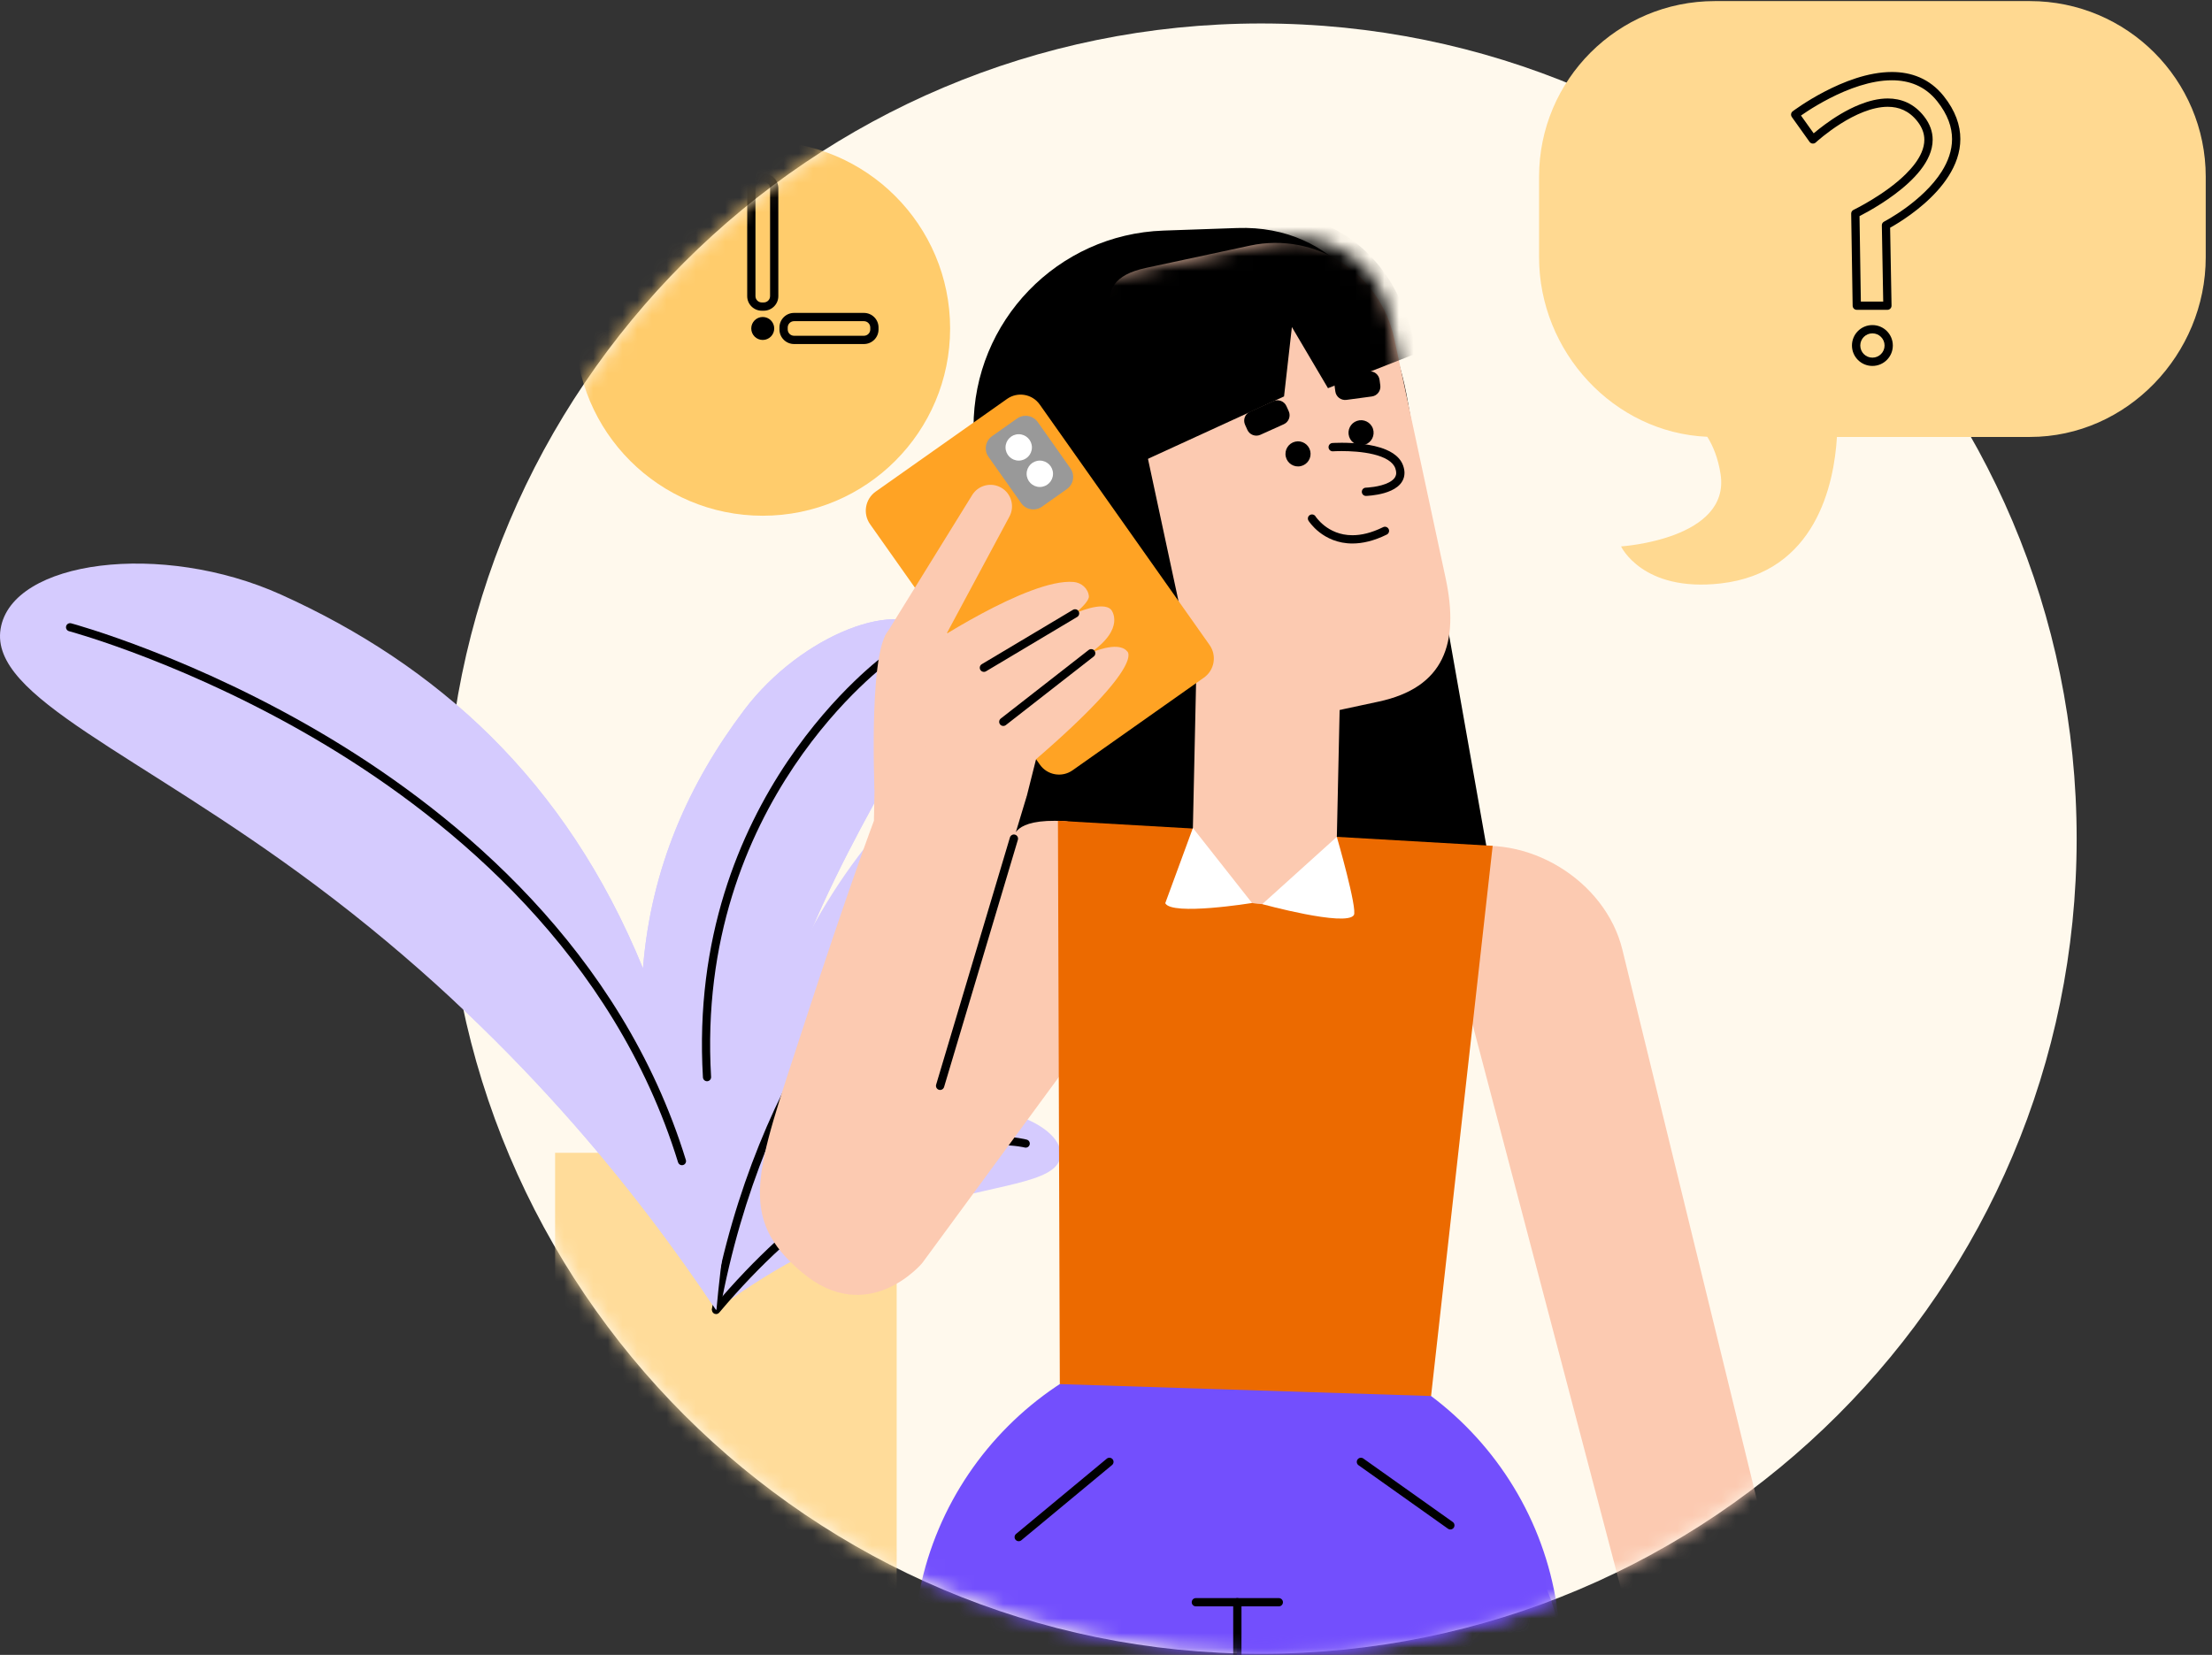 <svg width="151" height="113" viewBox="0 0 151 113" fill="none" xmlns="http://www.w3.org/2000/svg">
<rect x="0" y="0" width="151" height="113" fill="#333333" stroke="none"/>
<path d="M86.082 112.925C116.833 112.925 141.761 88.005 141.761 57.264C141.761 26.523 116.833 1.603 86.082 1.603C55.332 1.603 30.404 26.523 30.404 57.264C30.404 88.005 55.332 112.925 86.082 112.925Z" fill="#FFF9ED"/>
<mask id="mask0_1639_69324" style="mask-type:luminance" maskUnits="userSpaceOnUse" x="30" y="1" width="112" height="112">
<path d="M141.761 57.264C141.761 88.005 116.833 112.925 86.082 112.925C55.332 112.925 30.404 88.005 30.404 57.264C30.404 26.523 55.332 1.603 86.082 1.603C116.833 1.603 141.761 26.523 141.761 57.264Z" fill="white"/>
</mask>
<g mask="url(#mask0_1639_69324)">
<path d="M61.211 78.718H37.893V119.48H61.211V78.718Z" fill="#FFDC9A"/>
</g>
<mask id="mask1_1639_69324" style="mask-type:luminance" maskUnits="userSpaceOnUse" x="30" y="1" width="112" height="112">
<path d="M141.761 57.264C141.761 88.005 116.833 112.925 86.082 112.925C55.332 112.925 30.404 88.005 30.404 57.264C30.404 26.523 55.332 1.603 86.082 1.603C116.833 1.603 141.761 26.523 141.761 57.264Z" fill="white"/>
</mask>
<g mask="url(#mask1_1639_69324)">
<path d="M48.882 89.449C50.099 64.957 60.453 52.514 74.222 45.992C81.333 42.624 90.365 43.616 91.11 47.742C91.161 48.022 83.093 55.236 72.453 63.502C61.389 72.096 53.996 81.474 48.882 89.449Z" fill="#D5CBFE"/>
</g>
<mask id="mask2_1639_69324" style="mask-type:luminance" maskUnits="userSpaceOnUse" x="30" y="1" width="112" height="112">
<path d="M141.761 57.264C141.761 88.005 116.833 112.925 86.082 112.925C55.332 112.925 30.404 88.005 30.404 57.264C30.404 26.523 55.332 1.603 86.082 1.603C116.833 1.603 141.761 26.523 141.761 57.264Z" fill="white"/>
</mask>
<g mask="url(#mask2_1639_69324)">
<path d="M0.04 42.943C0.802 38.238 11.045 36.925 19.192 40.605C29.74 45.368 38.607 53.17 43.892 66.123C44.436 59.27 47.023 53.478 50.819 48.458C54.688 43.338 61.596 40.646 63.695 43.349C65.782 46.039 60.707 51.839 56.153 61.788C51.165 72.69 49.512 82.647 48.907 89.451L48.879 89.391C48.88 89.413 48.882 89.436 48.884 89.458C43.605 81.543 34.941 70.468 21.567 60.465C9.358 51.334 -0.718 47.623 0.04 42.943Z" fill="#D5CBFE"/>
</g>
<mask id="mask3_1639_69324" style="mask-type:luminance" maskUnits="userSpaceOnUse" x="30" y="1" width="112" height="112">
<path d="M141.761 57.264C141.761 88.005 116.833 112.925 86.082 112.925C55.332 112.925 30.404 88.005 30.404 57.264C30.404 26.523 55.332 1.603 86.082 1.603C116.833 1.603 141.761 26.523 141.761 57.264Z" fill="white"/>
</mask>
<g mask="url(#mask3_1639_69324)">
<path d="M48.882 89.449C53.132 79.718 59.231 76.267 65.806 75.735C69.202 75.461 72.706 77.246 72.376 79.032C72.046 80.808 67.955 80.846 62.405 82.554C56.324 84.427 51.793 87.287 48.882 89.449Z" fill="#D5CBFE"/>
</g>
<mask id="mask4_1639_69324" style="mask-type:luminance" maskUnits="userSpaceOnUse" x="30" y="1" width="112" height="112">
<path d="M141.761 57.264C141.761 88.005 116.833 112.925 86.082 112.925C55.332 112.925 30.404 88.005 30.404 57.264C30.404 26.523 55.332 1.603 86.082 1.603C116.833 1.603 141.761 26.523 141.761 57.264Z" fill="white"/>
</mask>
<g mask="url(#mask4_1639_69324)">
<path d="M48.879 89.667L48.828 89.663C48.676 89.635 48.576 89.49 48.604 89.338C51.615 72.933 60.386 62.739 67.215 57.078C74.615 50.943 81.403 48.653 81.47 48.631C81.617 48.584 81.775 48.663 81.822 48.807C81.871 48.954 81.792 49.112 81.645 49.159C81.578 49.181 74.873 51.445 67.551 57.52C60.801 63.121 52.13 73.207 49.151 89.436C49.127 89.573 49.011 89.667 48.879 89.667Z" fill="black"/>
</g>
<mask id="mask5_1639_69324" style="mask-type:luminance" maskUnits="userSpaceOnUse" x="30" y="1" width="112" height="112">
<path d="M141.761 57.264C141.761 88.005 116.833 112.925 86.082 112.925C55.332 112.925 30.404 88.005 30.404 57.264C30.404 26.523 55.332 1.603 86.082 1.603C116.833 1.603 141.761 26.523 141.761 57.264Z" fill="white"/>
</mask>
<g mask="url(#mask5_1639_69324)">
<path d="M48.264 73.829C48.117 73.829 47.995 73.715 47.986 73.566C46.856 54.48 60.344 44.753 60.481 44.655C60.608 44.567 60.781 44.597 60.871 44.723C60.959 44.849 60.929 45.022 60.803 45.112C60.67 45.206 47.431 54.766 48.542 73.534C48.552 73.688 48.433 73.82 48.281 73.829H48.264Z" fill="black"/>
</g>
<mask id="mask6_1639_69324" style="mask-type:luminance" maskUnits="userSpaceOnUse" x="30" y="1" width="112" height="112">
<path d="M141.761 57.264C141.761 88.005 116.833 112.925 86.082 112.925C55.332 112.925 30.404 88.005 30.404 57.264C30.404 26.523 55.332 1.603 86.082 1.603C116.833 1.603 141.761 26.523 141.761 57.264Z" fill="white"/>
</mask>
<g mask="url(#mask6_1639_69324)">
<path d="M48.882 89.729C48.818 89.729 48.755 89.708 48.704 89.663C48.585 89.564 48.57 89.389 48.67 89.27C60.408 75.348 69.702 77.711 70.093 77.818C70.242 77.859 70.328 78.011 70.288 78.16C70.247 78.308 70.095 78.395 69.946 78.355C69.854 78.331 60.585 76.006 49.097 89.629C49.04 89.695 48.961 89.729 48.882 89.729Z" fill="black"/>
</g>
<mask id="mask7_1639_69324" style="mask-type:luminance" maskUnits="userSpaceOnUse" x="30" y="1" width="112" height="112">
<path d="M141.761 57.264C141.761 88.005 116.833 112.925 86.082 112.925C55.332 112.925 30.404 88.005 30.404 57.264C30.404 26.523 55.332 1.603 86.082 1.603C116.833 1.603 141.761 26.523 141.761 57.264Z" fill="white"/>
</mask>
<g mask="url(#mask7_1639_69324)">
<path d="M46.555 79.566C46.436 79.566 46.325 79.489 46.288 79.369C41.916 65.189 30.855 56.086 22.345 50.947C13.108 45.368 4.795 43.122 4.713 43.099C4.564 43.06 4.476 42.907 4.515 42.759C4.555 42.611 4.707 42.522 4.856 42.562C4.938 42.584 13.315 44.845 22.62 50.462C31.218 55.651 42.396 64.852 46.82 79.205C46.865 79.352 46.782 79.508 46.636 79.553C46.609 79.562 46.583 79.566 46.555 79.566Z" fill="black"/>
</g>
<mask id="mask8_1639_69324" style="mask-type:luminance" maskUnits="userSpaceOnUse" x="30" y="1" width="112" height="112">
<path d="M141.761 57.264C141.761 88.005 116.833 112.925 86.082 112.925C55.332 112.925 30.404 88.005 30.404 57.264C30.404 26.523 55.332 1.603 86.082 1.603C116.833 1.603 141.761 26.523 141.761 57.264Z" fill="white"/>
</mask>
<g mask="url(#mask8_1639_69324)">
<path d="M52.067 35.216C59.132 35.216 64.859 29.491 64.859 22.429C64.859 15.367 59.132 9.642 52.067 9.642C45.003 9.642 39.276 15.367 39.276 22.429C39.276 29.491 45.003 35.216 52.067 35.216Z" fill="#FFCC6C"/>
</g>
<mask id="mask9_1639_69324" style="mask-type:luminance" maskUnits="userSpaceOnUse" x="30" y="1" width="112" height="112">
<path d="M141.761 57.264C141.761 88.005 116.833 112.925 86.082 112.925C55.332 112.925 30.404 88.005 30.404 57.264C30.404 26.523 55.332 1.603 86.082 1.603C116.833 1.603 141.761 26.523 141.761 57.264Z" fill="white"/>
</mask>
<g mask="url(#mask9_1639_69324)">
<path d="M52.852 22.429C52.852 22.861 52.5 23.213 52.068 23.213C51.635 23.213 51.284 22.861 51.284 22.429C51.284 21.997 51.635 21.645 52.068 21.645C52.5 21.645 52.852 21.997 52.852 22.429Z" fill="black"/>
</g>
<mask id="mask10_1639_69324" style="mask-type:luminance" maskUnits="userSpaceOnUse" x="30" y="1" width="112" height="112">
<path d="M141.761 57.264C141.761 88.005 116.833 112.925 86.082 112.925C55.332 112.925 30.404 88.005 30.404 57.264C30.404 26.523 55.332 1.603 86.082 1.603C116.833 1.603 141.761 26.523 141.761 57.264Z" fill="white"/>
</mask>
<g mask="url(#mask10_1639_69324)">
<path d="M52.137 20.934V20.652H52.002C51.765 20.652 51.571 20.459 51.571 20.222V12.848C51.571 12.611 51.765 12.418 52.002 12.418H52.137C52.374 12.418 52.568 12.611 52.568 12.848V20.222C52.568 20.459 52.374 20.652 52.137 20.652V20.934V21.216C52.686 21.216 53.132 20.771 53.132 20.222V12.848C53.132 12.3 52.686 11.854 52.137 11.854H52.002C51.453 11.854 51.007 12.3 51.007 12.848V20.222C51.007 20.771 51.453 21.216 52.002 21.216H52.137V20.934Z" fill="black"/>
</g>
<mask id="mask11_1639_69324" style="mask-type:luminance" maskUnits="userSpaceOnUse" x="30" y="1" width="112" height="112">
<path d="M141.761 57.264C141.761 88.005 116.833 112.925 86.082 112.925C55.332 112.925 30.404 88.005 30.404 57.264C30.404 26.523 55.332 1.603 86.082 1.603C116.833 1.603 141.761 26.523 141.761 57.264Z" fill="white"/>
</mask>
<g mask="url(#mask11_1639_69324)">
<path d="M53.491 22.497H53.773V22.361C53.773 22.124 53.967 21.931 54.204 21.931H58.977C59.214 21.931 59.408 22.124 59.408 22.361V22.497C59.408 22.733 59.214 22.927 58.977 22.927H54.204C53.967 22.927 53.773 22.733 53.773 22.497H53.491H53.209C53.209 23.046 53.655 23.491 54.204 23.491H58.977C59.526 23.491 59.972 23.046 59.972 22.497V22.361C59.972 21.812 59.526 21.367 58.977 21.367H54.204C53.655 21.367 53.209 21.812 53.209 22.361V22.497H53.491Z" fill="black"/>
</g>
<path d="M84.45 15.57L79.426 15.745C72.191 15.996 66.457 21.934 66.457 29.171V69.421L103.292 68.096L96.115 27.503C94.998 20.859 91.187 15.335 84.45 15.57Z" fill="black"/>
<path d="M0.04 42.943C0.802 38.238 11.045 36.925 19.192 40.605C29.74 45.368 38.607 53.17 43.892 66.123C44.436 59.27 47.023 53.478 50.819 48.458C54.688 43.338 61.596 40.646 63.695 43.349C65.782 46.039 60.707 51.839 56.153 61.788C51.165 72.69 49.512 82.647 48.907 89.451L48.879 89.391C48.88 89.413 48.882 89.436 48.884 89.458C43.605 81.543 34.941 70.468 21.567 60.465C9.358 51.334 -0.718 47.623 0.04 42.943Z" fill="#D5CBFE"/>
<path d="M48.264 73.829C48.117 73.829 47.995 73.714 47.985 73.566C46.855 54.48 60.344 44.753 60.481 44.655C60.607 44.567 60.78 44.597 60.87 44.723C60.959 44.849 60.928 45.022 60.803 45.112C60.669 45.206 47.431 54.766 48.542 73.534C48.551 73.688 48.433 73.82 48.28 73.829H48.264Z" fill="black"/>
<path d="M74.914 69.957L62.95 86.252C62.95 86.252 59.257 90.667 54.76 86.894C50.262 83.122 51.627 79.991 54.76 70.358C57.892 60.724 59.658 56.042 59.658 56.042L59.739 51.653L70.082 54.383L69.213 57.262C69.213 57.262 69.016 55.856 72.667 56.069C76.318 56.281 74.914 69.957 74.914 69.957Z" fill="#FCCAB1"/>
<path d="M46.554 79.565C46.436 79.565 46.325 79.488 46.287 79.368C41.916 65.188 30.855 56.085 22.345 50.946C13.107 45.367 4.795 43.121 4.712 43.099C4.564 43.059 4.475 42.907 4.515 42.758C4.554 42.61 4.707 42.522 4.855 42.561C4.938 42.584 13.314 44.845 22.619 50.461C31.218 55.651 42.395 64.852 46.819 79.204C46.865 79.351 46.782 79.507 46.635 79.552C46.609 79.562 46.583 79.565 46.554 79.565Z" fill="black"/>
<path d="M94.107 47.909L87.005 49.432C82.529 50.392 81.886 47.74 80.925 43.264L77.424 26.944C76.463 22.468 73.756 19.254 78.233 18.294L85.334 16.771C89.811 15.811 94.22 18.662 95.179 23.137L98.68 39.458C99.639 43.935 98.584 46.95 94.107 47.909Z" fill="#FCCAB1"/>
<mask id="mask12_1639_69324" style="mask-type:luminance" maskUnits="userSpaceOnUse" x="71" y="16" width="29" height="36">
<path d="M94.105 48.917L83.416 51.208C79.93 51.956 76.497 49.736 75.751 46.25L71.481 26.341C70.732 22.856 72.953 19.424 76.441 18.677L87.129 16.386C90.615 15.638 94.049 17.858 94.795 21.345L99.065 41.254C99.811 44.739 97.591 48.169 94.105 48.917Z" fill="white"/>
</mask>
<g mask="url(#mask12_1639_69324)">
<path d="M71.381 34.532L87.654 27.068L88.19 22.331L90.653 26.506L96.649 24.151C96.649 24.151 95.472 10.45 78.663 15.482C61.854 20.514 71.381 34.532 71.381 34.532Z" fill="black"/>
</g>
<path d="M59.697 53.905C59.697 53.905 59.244 43.272 60.921 42.907C62.597 42.541 70.725 51.841 70.725 51.841L70.084 54.388L59.697 53.905Z" fill="#FCCAB1"/>
<mask id="mask13_1639_69324" style="mask-type:luminance" maskUnits="userSpaceOnUse" x="30" y="1" width="112" height="112">
<path d="M141.761 57.264C141.761 88.005 116.833 112.925 86.082 112.925C55.332 112.925 30.404 88.005 30.404 57.264C30.404 26.523 55.332 1.603 86.082 1.603C116.833 1.603 141.761 26.523 141.761 57.264Z" fill="white"/>
</mask>
<g mask="url(#mask13_1639_69324)">
<path d="M84.437 90.909C72.237 90.909 62.347 100.796 62.347 112.993H106.526C106.528 100.796 96.638 90.909 84.437 90.909Z" fill="#734FFD"/>
</g>
<mask id="mask14_1639_69324" style="mask-type:luminance" maskUnits="userSpaceOnUse" x="30" y="1" width="112" height="112">
<path d="M141.761 57.264C141.761 88.005 116.833 112.925 86.082 112.925C55.332 112.925 30.404 88.005 30.404 57.264C30.404 26.523 55.332 1.603 86.082 1.603C116.833 1.603 141.761 26.523 141.761 57.264Z" fill="white"/>
</mask>
<g mask="url(#mask14_1639_69324)">
<path d="M95.483 124.034C101.583 124.034 106.528 119.091 106.528 112.993C106.528 106.895 101.583 101.952 95.483 101.952C89.384 101.952 84.439 106.895 84.439 112.993C84.439 119.091 89.384 124.034 95.483 124.034Z" fill="#734FFD"/>
</g>
<mask id="mask15_1639_69324" style="mask-type:luminance" maskUnits="userSpaceOnUse" x="30" y="1" width="112" height="112">
<path d="M141.761 57.264C141.761 88.005 116.833 112.925 86.082 112.925C55.332 112.925 30.404 88.005 30.404 57.264C30.404 26.523 55.332 1.603 86.082 1.603C116.833 1.603 141.761 26.523 141.761 57.264Z" fill="white"/>
</mask>
<g mask="url(#mask15_1639_69324)">
<path d="M81.634 109.687H84.466H87.297C87.453 109.687 87.579 109.561 87.579 109.405C87.579 109.249 87.453 109.123 87.297 109.123H84.466H81.634C81.478 109.123 81.352 109.249 81.352 109.405C81.352 109.561 81.478 109.687 81.634 109.687Z" fill="black"/>
</g>
<mask id="mask16_1639_69324" style="mask-type:luminance" maskUnits="userSpaceOnUse" x="30" y="1" width="112" height="112">
<path d="M141.761 57.264C141.761 88.005 116.833 112.925 86.082 112.925C55.332 112.925 30.404 88.005 30.404 57.264C30.404 26.523 55.332 1.603 86.082 1.603C116.833 1.603 141.761 26.523 141.761 57.264Z" fill="white"/>
</mask>
<g mask="url(#mask16_1639_69324)">
<path d="M84.748 132.209V109.405C84.748 109.249 84.622 109.123 84.466 109.123C84.31 109.123 84.184 109.249 84.184 109.405V132.209C84.184 132.365 84.31 132.491 84.466 132.491C84.622 132.491 84.748 132.365 84.748 132.209Z" fill="black"/>
</g>
<mask id="mask17_1639_69324" style="mask-type:luminance" maskUnits="userSpaceOnUse" x="30" y="1" width="112" height="112">
<path d="M141.761 57.264C141.761 88.005 116.833 112.925 86.082 112.925C55.332 112.925 30.404 88.005 30.404 57.264C30.404 26.523 55.332 1.603 86.082 1.603C116.833 1.603 141.761 26.523 141.761 57.264Z" fill="white"/>
</mask>
<g mask="url(#mask17_1639_69324)">
<path d="M75.553 99.603L69.362 104.74C69.242 104.839 69.225 105.016 69.324 105.136C69.424 105.257 69.601 105.274 69.721 105.174L75.912 100.037C76.033 99.937 76.05 99.761 75.95 99.64C75.85 99.52 75.672 99.503 75.553 99.603Z" fill="black"/>
</g>
<mask id="mask18_1639_69324" style="mask-type:luminance" maskUnits="userSpaceOnUse" x="30" y="1" width="112" height="112">
<path d="M141.761 57.264C141.761 88.005 116.833 112.925 86.082 112.925C55.332 112.925 30.404 88.005 30.404 57.264C30.404 26.523 55.332 1.603 86.082 1.603C116.833 1.603 141.761 26.523 141.761 57.264Z" fill="white"/>
</mask>
<g mask="url(#mask18_1639_69324)">
<path d="M92.738 100.05L98.844 104.384C98.971 104.475 99.146 104.445 99.236 104.319C99.327 104.191 99.297 104.016 99.171 103.926L93.066 99.591C92.938 99.501 92.763 99.531 92.673 99.657C92.581 99.783 92.611 99.96 92.738 100.05Z" fill="black"/>
</g>
<path d="M93.724 29.277C93.874 29.726 93.633 30.211 93.184 30.361C92.734 30.512 92.249 30.271 92.099 29.822C91.949 29.372 92.189 28.887 92.639 28.737C93.086 28.587 93.573 28.827 93.724 29.277Z" fill="black"/>
<path d="M89.444 30.802C89.549 31.263 89.262 31.723 88.799 31.828C88.337 31.934 87.878 31.646 87.773 31.184C87.667 30.723 87.955 30.263 88.418 30.157C88.878 30.052 89.339 30.34 89.444 30.802Z" fill="black"/>
<path d="M85.328 28.111L86.924 27.391C87.263 27.239 87.663 27.39 87.816 27.728L87.974 28.078C88.126 28.416 87.975 28.816 87.637 28.968L86.041 29.688C85.702 29.841 85.302 29.69 85.15 29.352L84.992 29.002C84.839 28.662 84.99 28.264 85.328 28.111Z" fill="black"/>
<path d="M91.681 25.593L93.417 25.358C93.785 25.309 94.126 25.566 94.174 25.935L94.225 26.314C94.274 26.683 94.016 27.023 93.648 27.072L91.913 27.305C91.544 27.354 91.204 27.096 91.155 26.728L91.104 26.348C91.055 25.982 91.313 25.641 91.681 25.593Z" fill="black"/>
<path d="M90.993 30.816H91.003C91.05 30.812 91.272 30.801 91.591 30.801C92.146 30.801 93.003 30.839 93.75 31.021C94.124 31.111 94.468 31.237 94.729 31.399C94.861 31.48 94.972 31.57 95.058 31.666C95.145 31.763 95.209 31.865 95.25 31.98C95.293 32.104 95.31 32.205 95.31 32.294C95.31 32.401 95.286 32.485 95.243 32.566C95.169 32.705 95.021 32.833 94.82 32.938C94.519 33.098 94.116 33.194 93.795 33.243C93.633 33.267 93.492 33.282 93.392 33.29C93.342 33.293 93.302 33.295 93.276 33.297L93.246 33.299H93.238C93.082 33.303 92.96 33.432 92.964 33.589C92.968 33.745 93.097 33.867 93.253 33.863C93.266 33.861 93.868 33.846 94.498 33.666C94.812 33.574 95.137 33.442 95.404 33.228C95.538 33.12 95.656 32.989 95.741 32.831C95.827 32.673 95.876 32.489 95.876 32.292C95.876 32.132 95.844 31.963 95.782 31.788C95.715 31.598 95.609 31.431 95.479 31.286C95.252 31.032 94.955 30.85 94.626 30.709C94.133 30.498 93.567 30.384 93.028 30.316C92.488 30.25 91.973 30.233 91.591 30.233C91.21 30.233 90.961 30.25 90.956 30.25C90.8 30.262 90.683 30.395 90.692 30.551C90.702 30.707 90.837 30.827 90.993 30.816Z" fill="black"/>
<path d="M89.323 35.555C89.335 35.573 89.574 35.955 90.064 36.34C90.555 36.726 91.311 37.113 92.324 37.111C92.999 37.111 93.781 36.94 94.667 36.502C94.806 36.432 94.865 36.263 94.795 36.124C94.725 35.985 94.556 35.927 94.417 35.996C93.595 36.402 92.903 36.547 92.324 36.547C91.458 36.547 90.832 36.222 90.412 35.895C90.204 35.731 90.047 35.568 89.946 35.447C89.895 35.387 89.858 35.337 89.833 35.305L89.807 35.267L89.801 35.26V35.258L89.701 35.322L89.803 35.26L89.703 35.323L89.805 35.261C89.722 35.13 89.549 35.088 89.416 35.169C89.282 35.248 89.243 35.421 89.323 35.555Z" fill="black"/>
<mask id="mask19_1639_69324" style="mask-type:luminance" maskUnits="userSpaceOnUse" x="30" y="1" width="112" height="112">
<path d="M141.761 57.264C141.761 88.005 116.833 112.925 86.082 112.925C55.332 112.925 30.404 88.005 30.404 57.264C30.404 26.523 55.332 1.603 86.082 1.603C116.833 1.603 141.761 26.523 141.761 57.264Z" fill="white"/>
</mask>
<g mask="url(#mask19_1639_69324)">
<path d="M121.902 110.473L111.826 112.935L100.009 67.993L98.294 57.969L99.454 57.988C104.21 56.826 109.587 60.089 110.749 64.843L121.902 110.473Z" fill="#FCCAB1"/>
</g>
<path d="M97.69 95.324L72.347 94.511L72.219 56.044L101.895 57.756L97.69 95.324Z" fill="#EC6A00"/>
<path d="M86.588 40.866C83.869 40.866 81.667 43.069 81.667 45.785L81.425 56.819C81.425 59.537 83.628 61.738 86.345 61.738C89.064 61.738 91.266 59.535 91.266 56.819L91.507 45.787C91.508 43.069 89.305 40.866 86.588 40.866Z" fill="#FCCAB1"/>
<path d="M82.183 46.272L73.22 52.597C72.496 53.109 71.496 52.936 70.986 52.212L59.397 35.797C58.885 35.074 59.058 34.074 59.782 33.564L68.745 27.239C69.469 26.728 70.469 26.901 70.979 27.625L82.568 44.039C83.078 44.763 82.907 45.763 82.183 46.272Z" fill="#FFA324"/>
<path d="M72.829 33.397L71.125 34.6C70.666 34.923 70.033 34.814 69.709 34.355L67.479 31.196C67.156 30.737 67.265 30.104 67.724 29.78L69.427 28.578C69.886 28.254 70.52 28.363 70.843 28.822L73.073 31.982C73.396 32.44 73.287 33.074 72.829 33.397Z" fill="#999999"/>
<path d="M70.443 30.551C70.443 31.049 70.04 31.451 69.542 31.451C69.044 31.451 68.642 31.049 68.642 30.551C68.642 30.053 69.044 29.65 69.542 29.65C70.04 29.65 70.443 30.055 70.443 30.551Z" fill="white"/>
<path d="M70.982 33.252C71.48 33.252 71.883 32.849 71.883 32.352C71.883 31.854 71.48 31.451 70.982 31.451C70.485 31.451 70.082 31.854 70.082 32.352C70.082 32.849 70.485 33.252 70.982 33.252Z" fill="white"/>
<path d="M60.416 43.424L63.371 45.595L68.91 35.268C69.284 34.569 69.036 33.699 68.35 33.302C67.66 32.904 66.776 33.129 66.361 33.81L60.416 43.424Z" fill="#FCCAB1"/>
<path d="M63.01 44.291C63.01 44.291 70.191 39.473 73.287 39.738C73.821 39.783 74.282 40.18 74.331 40.714C74.359 41.014 73.782 41.561 73.389 41.883C73.389 41.883 75.296 40.999 75.858 41.642C75.858 41.642 76.882 42.896 74.393 44.606C74.393 44.606 76.307 43.71 76.943 44.473C76.943 44.473 78.296 45.302 70.723 51.841C63.151 58.38 63.17 50.454 63.17 50.454L63.01 44.473V44.291Z" fill="#FCCAB1"/>
<path d="M67.31 45.838L73.534 42.126C73.667 42.047 73.71 41.872 73.631 41.739C73.552 41.605 73.377 41.562 73.244 41.641L67.02 45.353C66.887 45.432 66.844 45.607 66.923 45.74C67.004 45.874 67.177 45.917 67.31 45.838Z" fill="black"/>
<path d="M68.664 49.51L74.663 44.828C74.786 44.732 74.808 44.556 74.712 44.432C74.617 44.309 74.44 44.287 74.316 44.383L68.316 49.065C68.194 49.161 68.171 49.337 68.267 49.462C68.363 49.586 68.542 49.606 68.664 49.51Z" fill="black"/>
<path d="M91.257 57.142C91.257 57.142 92.688 62.1 92.417 62.491C91.86 63.297 86.167 61.737 86.167 61.737L91.257 57.142Z" fill="white"/>
<path d="M64.447 74.224L69.484 57.345C69.529 57.197 69.444 57.039 69.294 56.994C69.145 56.949 68.987 57.033 68.942 57.183L63.905 74.062C63.86 74.211 63.945 74.369 64.095 74.414C64.246 74.457 64.402 74.373 64.447 74.224Z" fill="black"/>
<path d="M79.545 61.673C79.985 62.549 85.469 61.66 85.469 61.66L81.433 56.536" fill="white"/>
<path d="M105.063 12.072V17.564C105.063 24.019 110.16 29.554 116.547 29.825C116.957 30.481 117.292 31.317 117.454 32.381C118.132 36.834 110.66 37.31 110.66 37.31C110.66 37.31 112.116 40.447 117.454 39.84C123.97 39.099 125.204 33.043 125.397 29.836H138.57C145.2 29.836 150.572 24.192 150.572 17.564V12.072C150.572 5.444 145.198 0.074 138.57 0.074H117.066C110.437 0.074 105.063 5.444 105.063 12.072Z" fill="#FFD991"/>
<path d="M122.547 7.828L122.318 7.991L123.528 9.687C123.575 9.752 123.649 9.796 123.73 9.803C123.81 9.811 123.891 9.784 123.95 9.73L123.955 9.724C124.029 9.658 124.711 9.04 125.653 8.446C126.123 8.149 126.659 7.858 127.212 7.643C127.763 7.429 128.33 7.292 128.864 7.292C129.246 7.292 129.609 7.361 129.947 7.517C130.286 7.675 130.605 7.922 130.897 8.296C131.233 8.73 131.363 9.14 131.363 9.546C131.363 9.833 131.296 10.123 131.171 10.412C130.955 10.921 130.558 11.431 130.083 11.899C129.368 12.604 128.475 13.216 127.764 13.647C127.409 13.863 127.099 14.034 126.877 14.152C126.766 14.211 126.68 14.256 126.619 14.286C126.589 14.301 126.567 14.312 126.552 14.32L126.529 14.331C126.43 14.378 126.367 14.48 126.369 14.591L126.469 20.878C126.471 21.032 126.597 21.156 126.751 21.156H128.842C128.917 21.156 128.99 21.126 129.043 21.071C129.096 21.017 129.126 20.944 129.124 20.868L129.024 15.378L128.742 15.384L128.872 15.634C128.883 15.626 130.098 15.004 131.326 13.934C131.939 13.401 132.557 12.754 133.027 12.008C133.497 11.264 133.821 10.416 133.821 9.493C133.823 8.559 133.486 7.564 132.685 6.561C132.207 5.961 131.645 5.544 131.042 5.284C130.438 5.023 129.795 4.916 129.146 4.916C127.499 4.918 125.82 5.595 124.54 6.262C123.261 6.929 122.385 7.594 122.376 7.6C122.254 7.692 122.229 7.865 122.318 7.989L122.547 7.828L122.718 8.051L122.726 8.046C122.82 7.974 123.698 7.328 124.918 6.704C126.138 6.078 127.702 5.48 129.145 5.482C129.731 5.482 130.295 5.578 130.816 5.803C131.337 6.029 131.818 6.382 132.241 6.914C132.976 7.839 133.253 8.698 133.255 9.495C133.255 10.284 132.978 11.029 132.55 11.709C131.907 12.73 130.919 13.594 130.094 14.196C129.68 14.496 129.308 14.731 129.041 14.891C128.908 14.97 128.799 15.032 128.725 15.073C128.688 15.094 128.659 15.109 128.641 15.119L128.62 15.13L128.614 15.134C128.518 15.183 128.46 15.282 128.462 15.389L128.556 20.592H127.029L126.935 14.581L126.653 14.585L126.775 14.839C126.785 14.833 128.045 14.232 129.319 13.284C129.957 12.81 130.598 12.25 131.091 11.623C131.337 11.309 131.546 10.978 131.694 10.63C131.843 10.282 131.931 9.918 131.931 9.542C131.933 9.008 131.749 8.461 131.344 7.946C131.004 7.508 130.611 7.2 130.188 7.002C129.765 6.807 129.316 6.724 128.868 6.724C128.219 6.724 127.567 6.893 126.954 7.138C126.033 7.504 125.192 8.047 124.578 8.499C123.963 8.95 123.575 9.309 123.57 9.314L123.762 9.521L123.991 9.358L122.78 7.662L122.547 7.828Z" fill="black"/>
<path d="M128.93 23.592H128.648C128.648 23.821 128.556 24.028 128.405 24.178C128.255 24.329 128.048 24.421 127.819 24.421C127.588 24.421 127.383 24.329 127.232 24.178C127.082 24.028 126.99 23.821 126.99 23.592C126.99 23.363 127.082 23.156 127.232 23.006C127.383 22.855 127.589 22.763 127.819 22.763C128.048 22.763 128.255 22.855 128.405 23.006C128.556 23.156 128.648 23.363 128.648 23.592H128.93H129.212C129.212 22.821 128.588 22.197 127.817 22.197C127.046 22.197 126.422 22.821 126.422 23.592C126.422 24.363 127.046 24.987 127.817 24.987C128.588 24.987 129.212 24.363 129.212 23.592H128.93Z" fill="black"/>
</svg>
